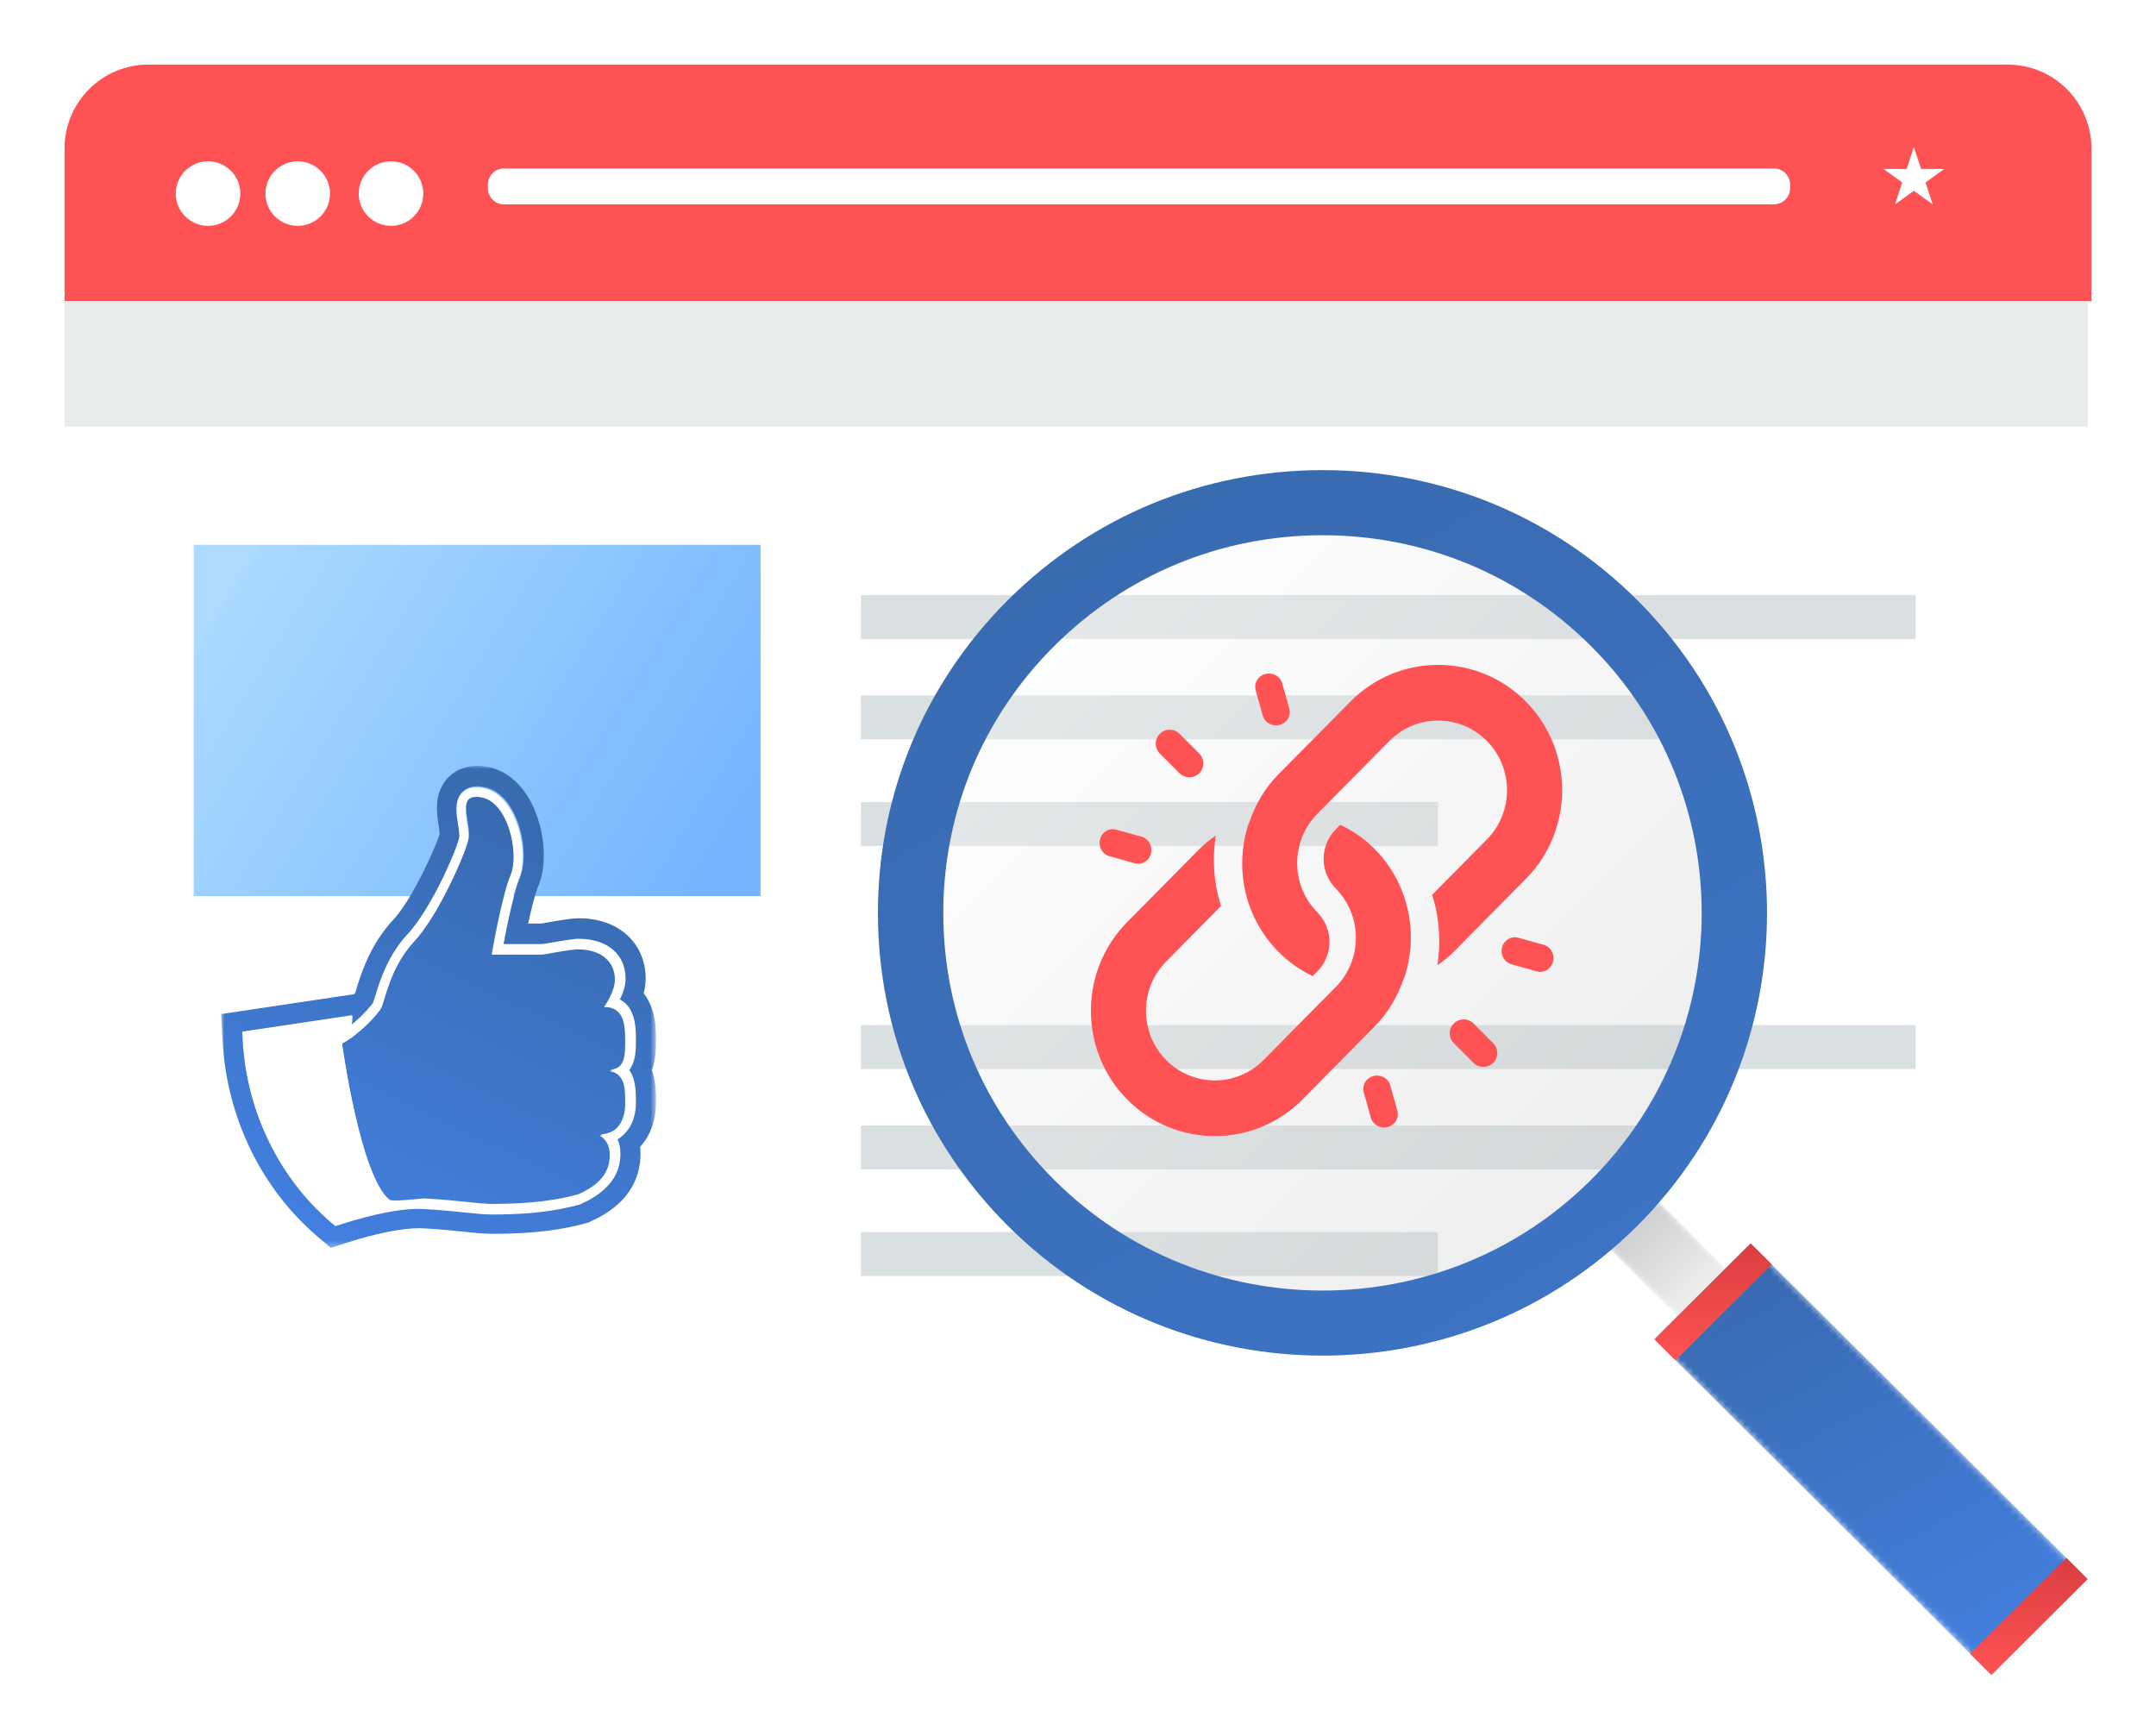 <?xml version="1.0" encoding="UTF-8"?> <svg xmlns="http://www.w3.org/2000/svg" xmlns:xlink="http://www.w3.org/1999/xlink" width="334px" height="268px" viewBox="0 0 334 268" version="1.1"><!-- Generator: Sketch 63.1 (92452) - https://sketch.com --><title>img_backlink_source_mob</title><desc>Created with Sketch.</desc><defs><filter x="-9.4%" y="-13.7%" width="118.8%" height="127.3%" id="filter-1"><feOffset dx="0" dy="5" in="SourceAlpha" result="shadowOffsetOuter1"></feOffset><feGaussianBlur stdDeviation="5" in="shadowOffsetOuter1" result="shadowBlurOuter1"></feGaussianBlur><feColorMatrix values="0 0 0 0 0 0 0 0 0 0 0 0 0 0 0 0 0 0 0.25 0" type="matrix" in="shadowBlurOuter1" result="shadowMatrixOuter1"></feColorMatrix><feMerge><feMergeNode in="shadowMatrixOuter1"></feMergeNode><feMergeNode in="SourceGraphic"></feMergeNode></feMerge></filter><linearGradient x1="0%" y1="30.799%" x2="100%" y2="69.201%" id="linearGradient-2"><stop stop-color="#ADDBFF" offset="0%"></stop><stop stop-color="#AAD9FF" offset="0.064%"></stop><stop stop-color="#74B5FF" offset="100%"></stop></linearGradient><filter x="-43.4%" y="-39.3%" width="186.8%" height="178.7%" id="filter-3"><feOffset dx="0" dy="5" in="SourceAlpha" result="shadowOffsetOuter1"></feOffset><feGaussianBlur stdDeviation="5" in="shadowOffsetOuter1" result="shadowBlurOuter1"></feGaussianBlur><feColorMatrix values="0 0 0 0 0 0 0 0 0 0 0 0 0 0 0 0 0 0 0.25 0" type="matrix" in="shadowBlurOuter1" result="shadowMatrixOuter1"></feColorMatrix><feMerge><feMergeNode in="shadowMatrixOuter1"></feMergeNode><feMergeNode in="SourceGraphic"></feMergeNode></feMerge></filter><polygon id="path-4" points="0 0.014 67.369 0.014 67.369 74.689 0 74.689"></polygon><linearGradient x1="31.233%" y1="100%" x2="68.87%" y2="11.947%" id="linearGradient-6"><stop stop-color="#427FDF" offset="0%"></stop><stop stop-color="#396BB1" offset="100%"></stop></linearGradient><filter x="-11.4%" y="-11.4%" width="122.9%" height="122.9%" id="filter-7"><feOffset dx="0" dy="2" in="SourceAlpha" result="shadowOffsetOuter1"></feOffset><feGaussianBlur stdDeviation="4.5" in="shadowOffsetOuter1" result="shadowBlurOuter1"></feGaussianBlur><feColorMatrix values="0 0 0 0 0 0 0 0 0 0 0 0 0 0 0 0 0 0 0.3 0" type="matrix" in="shadowBlurOuter1" result="shadowMatrixOuter1"></feColorMatrix><feMerge><feMergeNode in="shadowMatrixOuter1"></feMergeNode><feMergeNode in="SourceGraphic"></feMergeNode></feMerge></filter><polygon id="path-8" points="22.807 14.997 15.347 22.427 0.429 7.57 7.889 0.14"></polygon><linearGradient x1="16.671%" y1="16.943%" x2="83.334%" y2="83.062%" id="linearGradient-10"><stop stop-color="#C5C6C8" offset="0%"></stop><stop stop-color="#F1F1F2" offset="100%"></stop></linearGradient><polygon id="path-11" points="0.447 15.236 52.659 67.236 67.577 52.378 15.366 0.378"></polygon><linearGradient x1="74.146%" y1="99.595%" x2="24.123%" y2="8.567%" id="linearGradient-13"><stop stop-color="#427FDF" offset="0%"></stop><stop stop-color="#396BB1" offset="100%"></stop></linearGradient><linearGradient x1="50%" y1="0%" x2="50%" y2="100%" id="linearGradient-14"><stop stop-color="#DA3E3F" offset="0%"></stop><stop stop-color="#FF5254" offset="100%"></stop></linearGradient><linearGradient x1="50%" y1="0%" x2="50%" y2="100%" id="linearGradient-15"><stop stop-color="#DA3E3F" offset="0%"></stop><stop stop-color="#FF5254" offset="100%"></stop></linearGradient><linearGradient x1="14.645%" y1="14.933%" x2="85.355%" y2="85.067%" id="linearGradient-16"><stop stop-color="#FEFEFE" offset="0%"></stop><stop stop-color="#C5C6C8" offset="100%"></stop></linearGradient><path d="M108.951,19.111 C133.875,43.932 133.875,84.178 108.951,108.999 C84.028,133.821 43.617,133.821 18.694,108.999 C-6.231,84.178 -6.231,43.932 18.694,19.111 C43.617,-5.711 84.028,-5.711 108.951,19.111" id="path-17"></path><linearGradient x1="165.997%" y1="217.874%" x2="30.915%" y2="3.516%" id="linearGradient-19"><stop stop-color="#427FDF" offset="0%"></stop><stop stop-color="#396BB1" offset="100%"></stop></linearGradient></defs><g id="Page-1" stroke="none" stroke-width="1" fill="none" fill-rule="evenodd"><g id="FAQs---What-is-a-Backlink---Mobile" transform="translate(-21, -7727)"><g id="img_backlink_source_mob" transform="translate(31, 7732)"><g id="img_analyse_website"><g id="img_blogs" filter="url(#filter-1)"><rect id="Rectangle" fill="#FFFFFF" x="0" y="0" width="313.444" height="215.992" rx="13"></rect><path d="M13,0 L301,0 C308.18,-1.31888981e-15 314,5.82 314,13 L314,36.646 L314,36.646 L0,36.646 L0,13 C-8.79259876e-16,5.82 5.82,3.09524665e-15 13,0 Z" id="Rectangle-2" fill="#FF5254"></path><polygon id="Fill-5" fill="#E9ECED" points="0 56.08 313.444 56.08 313.444 36.646 0 36.646"></polygon><path d="M55.575,19.99 C55.575,22.749 53.336,24.986 50.574,24.986 C47.812,24.986 45.572,22.749 45.572,19.99 C45.572,17.23 47.812,14.992 50.574,14.992 C53.336,14.992 55.575,17.23 55.575,19.99" id="Fill-6" fill="#FFFFFF"></path><path d="M41.126,19.99 C41.126,22.749 38.885,24.986 36.123,24.986 C33.361,24.986 31.122,22.749 31.122,19.99 C31.122,17.23 33.361,14.992 36.123,14.992 C38.885,14.992 41.126,17.23 41.126,19.99" id="Fill-7" fill="#FFFFFF"></path><path d="M27.232,19.99 C27.232,22.749 24.993,24.986 22.229,24.986 C19.467,24.986 17.228,22.749 17.228,19.99 C17.228,17.23 19.467,14.992 22.229,14.992 C24.993,14.992 27.232,17.23 27.232,19.99" id="Fill-8" fill="#FFFFFF"></path><path d="M68.079,16.102 L264.817,16.102 C266.198,16.102 267.317,17.222 267.317,18.602 L267.317,19.155 C267.317,20.535 266.198,21.655 264.817,21.655 L68.079,21.655 C66.698,21.655 65.579,20.535 65.579,19.155 L65.579,18.602 C65.579,17.222 66.698,16.102 68.079,16.102 Z" id="Rectangle-3" fill="#FFFFFF"></path><polygon id="Fill-10" fill="#FFFFFF" points="286.489 12.771 287.604 16.164 291.214 16.164 288.293 18.261 289.41 21.655 286.489 19.557 283.569 21.655 284.684 18.261 281.766 16.164 285.375 16.164"></polygon><g id="Group-7" transform="translate(123.377, 82.177)" fill="#DADFE1"><polygon id="Fill-16" points="0 38.867 89.385 38.867 89.385 32.066 0 32.066"></polygon><polygon id="Fill-17" points="0 22.349 126.868 22.349 126.868 15.547 0 15.547"></polygon><polygon id="Fill-18" points="0 6.802 163.391 6.802 163.391 0 0 0"></polygon></g><g id="Group-7-Copy" transform="translate(123.377, 148.807)" fill="#DADFE1"><polygon id="Fill-16" points="0 38.867 89.385 38.867 89.385 32.066 0 32.066"></polygon><polygon id="Fill-17" points="0 22.349 126.868 22.349 126.868 15.547 0 15.547"></polygon><polygon id="Fill-18" points="0 6.802 163.391 6.802 163.391 0 0 0"></polygon></g><rect id="Rectangle-4" fill="url(#linearGradient-2)" x="20.007" y="74.403" width="87.809" height="54.414"></rect><g id="img_thumbs_up_mob" filter="url(#filter-3)" transform="translate(24.258, 103.622)"><g id="Group-5"><mask id="mask-5" fill="white"><use xlink:href="#path-4"></use></mask><g id="Clip-4"></g><path d="M39.637,0.014 C37.721,0.014 36.039,0.765 34.899,2.129 C32.942,4.472 33.403,7.418 33.708,9.368 C33.758,9.687 33.844,10.233 33.868,10.531 C33.293,12.505 29.657,20.669 26.65,23.881 C23.045,27.732 21.627,32.384 20.946,34.619 C20.903,34.76 20.831,34.996 20.771,35.186 C20.721,35.246 20.662,35.316 20.595,35.393 L19.865,35.502 L2.815,38.05 L-1.55561833e-05,38.471 L0.16,41.372 L0.233,42.704 C0.886,54.591 6.306,65.664 15.101,73.082 L15.7,73.588 L17.005,74.689 L18.619,74.168 L19.36,73.929 C23.863,72.476 27.977,71.643 30.647,71.643 C30.87,71.643 31.085,71.649 31.285,71.661 C34.148,71.828 36.123,72.034 37.711,72.201 L37.723,72.202 C39.339,72.371 40.734,72.516 42.212,72.516 L42.22,72.516 L42.229,72.516 L42.468,72.515 L42.478,72.515 L42.487,72.515 C45.618,72.477 50.858,72.415 56.493,70.876 L56.598,70.848 L56.839,70.782 L57.066,70.678 L57.169,70.631 C58.491,70.03 60.436,69.037 62.049,67.369 C63.983,65.369 64.964,62.93 64.964,60.119 C64.964,59.752 64.945,59.392 64.906,59.04 C66.493,57.321 67.369,54.924 67.369,52.161 C67.369,50.805 67.369,48.951 66.733,47.183 C67.369,45.473 67.369,43.684 67.369,42.374 L67.369,42.302 C67.369,41.481 67.369,39.952 66.954,38.364 C66.607,37.04 66.067,36.028 65.458,35.255 C65.663,34.469 65.766,33.704 65.766,32.967 C65.766,30.198 64.668,27.739 62.674,26.044 C60.818,24.466 58.307,23.632 55.412,23.632 C55.236,23.632 55.078,23.639 54.961,23.645 L54.816,23.651 L54.704,23.655 L54.593,23.668 L54.54,23.674 C53.049,23.843 51.637,24.091 50.606,24.273 L50.556,24.281 C50.262,24.333 49.8,24.414 49.573,24.448 L47.563,24.448 C48.159,21.685 48.715,19.613 49.13,18.642 C50.611,15.175 50.133,9.702 47.992,5.629 C46.4,2.602 43.989,0.66 41.203,0.161 C40.658,0.063 40.132,0.014 39.637,0.014 M26.972,67.353 C28.421,67.353 31.115,67.031 31.519,67.031 C31.529,67.031 31.538,67.032 31.545,67.032 C37.422,67.376 39.695,67.88 42.212,67.88 C42.285,67.88 42.359,67.88 42.434,67.879 C45.487,67.842 50.327,67.761 55.32,66.398 C58.854,64.79 60.424,62.85 60.424,60.119 C60.424,58.639 59.842,57.681 58.847,57.11 C61.588,56.921 62.83,54.791 62.83,52.185 C62.83,49.771 62.838,47.571 60.372,47.108 C62.854,46.697 62.83,44.735 62.83,42.302 C62.83,39.573 62.469,37.195 59.541,37.195 C59.526,37.195 61.226,34.885 61.226,32.967 C61.226,30.239 59.209,28.268 55.412,28.268 C55.288,28.268 55.167,28.277 55.045,28.281 C52.613,28.556 50.3,29.084 49.751,29.084 L42.031,29.084 C42.031,29.084 43.587,20.024 44.969,16.789 C46.352,13.553 44.681,5.491 40.418,4.727 C40.126,4.674 39.867,4.65 39.637,4.65 C36.51,4.65 38.827,9.238 38.344,11.375 C37.825,13.67 33.676,23.084 29.931,27.084 C26.187,31.084 25.38,36.263 24.804,37.38 C24.343,38.275 21.334,41.543 18.704,42.872 C18.704,42.872 21.524,63.561 26.085,67.239 C26.187,67.322 26.519,67.353 26.972,67.353 M39.637,3.191 C39.953,3.191 40.298,3.224 40.665,3.29 C42.518,3.622 44.104,4.951 45.25,7.132 C46.922,10.311 47.373,14.809 46.278,17.372 C45.331,19.588 44.264,24.883 43.749,27.626 L49.751,27.626 C49.912,27.619 50.562,27.504 51.135,27.404 C52.129,27.229 53.491,26.989 54.887,26.831 L54.94,26.825 L55.093,26.819 C55.199,26.814 55.304,26.809 55.412,26.809 C59.811,26.809 62.655,29.227 62.655,32.967 C62.655,34.067 62.272,35.203 61.778,36.213 C64.258,37.466 64.258,40.853 64.258,42.302 L64.258,42.374 C64.258,43.921 64.258,45.846 63.213,47.153 C64.258,48.53 64.258,50.543 64.258,52.161 C64.258,54.793 63.19,56.823 61.4,57.847 C61.676,58.454 61.853,59.201 61.853,60.119 C61.853,64.514 58.456,66.567 55.902,67.73 L55.798,67.777 L55.689,67.807 C50.431,69.242 45.435,69.302 42.45,69.338 L42.212,69.339 C40.89,69.339 39.627,69.207 38.028,69.04 C36.408,68.871 34.391,68.66 31.463,68.489 C31.205,68.474 30.93,68.466 30.647,68.466 C26.574,68.466 21.24,69.99 18.423,70.899 L17.682,71.139 L17.083,70.633 C8.954,63.776 3.944,53.531 3.339,42.526 L3.266,41.193 L20.316,38.645 L20.254,40.088 C21.909,38.731 23.325,37.103 23.54,36.7 C23.614,36.555 23.782,36.005 23.917,35.563 C24.574,33.405 25.798,29.388 28.899,26.076 C32.49,22.24 36.489,13.094 36.952,11.047 C37.052,10.601 36.908,9.68 36.781,8.868 C36.515,7.172 36.241,5.419 37.266,4.191 C37.647,3.735 38.368,3.191 39.637,3.191" id="Fill-3" fill="url(#linearGradient-6)" mask="url(#mask-5)"></path></g><path d="M62.593,52.368 C62.593,54.974 61.358,57.105 58.632,57.294 C59.622,57.865 60.201,58.823 60.201,60.303 C60.201,63.035 58.64,64.975 55.126,66.583 C50.161,67.946 45.349,68.028 42.313,68.064 C39.72,68.095 37.501,67.571 31.487,67.217 C31.105,67.195 26.493,67.777 26.058,67.424 C21.523,63.746 18.719,43.053 18.719,43.053 C21.334,41.724 24.326,38.454 24.784,37.56 C25.357,36.442 26.159,31.263 29.882,27.262 C33.606,23.261 37.731,13.845 38.246,11.55 C38.762,9.256 36.069,4.136 40.309,4.9 C44.548,5.665 46.209,13.728 44.834,16.964 C43.459,20.2 41.912,29.263 41.912,29.263 L49.588,29.263 C50.134,29.263 52.434,28.734 54.852,28.459 C54.974,28.455 55.094,28.446 55.217,28.446 C58.992,28.446 60.998,30.417 60.998,33.146 C60.998,35.064 59.308,37.375 59.323,37.375 C62.234,37.375 62.593,39.753 62.593,42.483 C62.593,44.916 62.617,46.878 60.149,47.289 C62.601,47.753 62.593,49.953 62.593,52.368 L62.593,52.368 Z M64.013,42.483 C64.013,41.033 64.013,37.646 61.547,36.393 C62.038,35.383 62.418,34.246 62.418,33.146 C62.418,29.405 59.592,26.987 55.217,26.987 C55.11,26.987 55.005,26.992 54.9,26.997 L54.748,27.003 L54.695,27.009 C53.307,27.167 51.953,27.406 50.965,27.581 C50.395,27.682 49.748,27.797 49.588,27.804 L43.621,27.804 C44.133,25.061 45.194,19.765 46.135,17.548 C47.224,14.985 46.776,10.486 45.114,7.306 C43.974,5.125 42.397,3.796 40.554,3.463 C40.19,3.398 39.846,3.364 39.533,3.364 C38.27,3.364 37.554,3.908 37.175,4.365 C36.156,5.593 36.429,7.346 36.693,9.042 C36.819,9.855 36.963,10.776 36.862,11.222 C36.402,13.27 32.426,22.417 28.856,26.254 C25.773,29.566 24.556,33.584 23.902,35.742 C23.768,36.184 23.601,36.734 23.528,36.879 C23.313,37.283 21.906,38.911 20.26,40.268 L20.321,38.825 L3.369,41.374 L3.442,42.706 C4.044,53.714 9.024,63.961 17.107,70.819 L17.703,71.324 L18.44,71.085 C21.241,70.176 26.544,68.651 30.593,68.651 C30.875,68.651 31.148,68.659 31.406,68.674 C34.316,68.845 36.321,69.056 37.932,69.226 C39.522,69.392 40.778,69.525 42.092,69.525 L42.33,69.523 C45.298,69.488 50.265,69.428 55.493,67.992 L55.601,67.962 L55.704,67.915 C58.244,66.753 61.621,64.699 61.621,60.303 C61.621,59.385 61.445,58.638 61.171,58.031 C62.951,57.007 64.013,54.975 64.013,52.343 C64.013,50.725 64.013,48.711 62.974,47.334 C64.013,46.027 64.013,44.102 64.013,42.554 L64.013,42.483 Z" id="Fill-1" fill="#FFFFFF"></path></g></g><g id="Group" filter="url(#filter-7)" transform="translate(126.004, 65.269)"><g id="Group-3" transform="translate(109.706, 110.402)"><mask id="mask-9" fill="white"><use xlink:href="#path-8"></use></mask><g id="Clip-2"></g><polygon id="Fill-1" fill="url(#linearGradient-10)" mask="url(#mask-9)" points="22.807 14.997 15.347 22.427 0.429 7.57 7.889 0.14"></polygon></g><g id="Group-6" transform="translate(119.832, 119.971)"><mask id="mask-12" fill="white"><use xlink:href="#path-11"></use></mask><g id="Clip-5"></g><polygon id="Fill-4" fill="url(#linearGradient-13)" mask="url(#mask-12)" points="0.447 15.236 52.659 67.236 67.577 52.378 15.366 0.378"></polygon></g><polygon id="Fill-7" fill="url(#linearGradient-14)" points="138.479 123.617 123.561 138.475 120.28 135.207 135.198 120.35"></polygon><polygon id="Fill-8" fill="url(#linearGradient-15)" points="169.211 183.937 172.492 187.206 187.41 172.349 184.129 169.08"></polygon><g id="Group-18" transform="translate(0, 0.067)"><g id="SEO-AUDIT" transform="translate(5.063, 5.043)"><mask id="mask-18" fill="white"><use xlink:href="#path-17"></use></mask><use id="Mask" fill-opacity="0.3" fill="url(#linearGradient-16)" style="mix-blend-mode: multiply;" xlink:href="#path-17"></use></g><path d="M68.886,10.579 C53.191,10.579 38.435,16.667 27.337,27.719 C16.239,38.77 10.127,53.466 10.127,69.097 C10.127,84.729 16.239,99.424 27.336,110.477 C50.246,133.292 87.524,133.292 110.435,110.477 C133.344,87.659 133.344,50.535 110.435,27.719 C99.337,16.667 84.58,10.579 68.886,10.579 M68.886,137.669 C51.245,137.669 33.606,130.982 20.176,117.607 C7.165,104.65 0.001,87.422 0.001,69.097 C0.001,50.772 7.165,33.545 20.176,20.587 C33.187,7.63 50.485,0.493 68.886,0.493 C87.286,0.493 104.584,7.63 117.595,20.588 C144.453,47.336 144.453,90.859 117.595,117.607 C104.165,130.982 86.526,137.669 68.886,137.669" id="Fill-12" fill="url(#linearGradient-19)"></path></g></g></g><g id="link" transform="translate(159, 98)" fill="#FF5254" fill-rule="nonzero"><path d="M67.38,5.68 C59.887,-1.893 47.697,-1.893 40.204,5.68 L29.039,16.966 C27.09,18.936 25.512,21.448 24.494,24.516 C24.477,24.522 24.46,24.531 24.443,24.536 C22.129,31.573 23.884,39.226 29.039,44.436 C30.579,45.992 32.391,47.274 34.353,48.22 L35.078,47.488 C37.584,44.954 37.584,40.865 35.078,38.331 C30.911,34.119 30.911,27.282 35.078,23.07 L46.243,11.784 C50.41,7.573 57.174,7.573 61.341,11.784 C65.508,15.996 65.508,22.833 61.341,27.045 L52.863,35.615 C53.994,39.148 54.233,42.889 53.686,46.531 C54.579,45.902 55.438,45.221 56.215,44.436 L67.38,33.15 C74.873,25.576 74.873,13.254 67.38,5.68 Z" id="Path"></path><path d="M43.964,28.534 C42.425,26.978 40.615,25.696 38.623,24.78 L37.929,25.482 C35.424,28.015 35.424,32.105 37.929,34.639 C42.093,38.851 42.093,45.688 37.929,49.9 C34.404,53.465 30.103,57.816 26.742,61.215 C22.577,65.427 15.817,65.427 11.652,61.215 C7.488,57.003 7.488,50.166 11.652,45.954 L20.153,37.355 C19.024,33.822 18.784,30.081 19.331,26.439 C18.439,27.068 17.58,27.749 16.803,28.534 L5.617,39.849 C-1.872,47.423 -1.872,59.745 5.617,67.319 C13.105,74.894 25.289,74.893 32.778,67.319 L43.964,56.004 C45.912,54.035 47.49,51.522 48.507,48.454 C48.524,48.449 48.54,48.44 48.557,48.434 C50.87,41.397 49.116,33.744 43.964,28.534 Z" id="Path"></path><path d="M62.322,58.601 L59.271,55.55 C58.427,54.707 57.063,54.707 56.22,55.55 C55.376,56.393 55.376,57.758 56.22,58.601 L59.271,61.652 C60.114,62.495 61.479,62.495 62.322,61.652 C63.165,60.809 63.165,59.444 62.322,58.601 Z" id="Path"></path><path d="M16.78,13.729 L13.729,10.678 C12.886,9.835 11.521,9.835 10.678,10.678 C9.835,11.522 9.835,12.886 10.678,13.729 L13.729,16.78 C14.573,17.624 15.937,17.624 16.78,16.78 C17.624,15.937 17.624,14.572 16.78,13.729 Z" id="Path"></path><path d="M70.146,43.367 L66.197,42.266 C65.106,41.962 63.986,42.634 63.694,43.77 C63.401,44.912 64.055,46.074 65.139,46.376 L69.088,47.477 C70.179,47.781 71.299,47.109 71.591,45.973 C71.881,44.838 71.237,43.666 70.146,43.367 Z" id="Path"></path><path d="M7.862,26.624 L3.913,25.523 C2.822,25.219 1.701,25.891 1.409,27.027 C1.117,28.169 1.771,29.331 2.854,29.633 L6.803,30.734 C7.894,31.038 9.015,30.366 9.307,29.23 C9.597,28.093 8.948,26.921 7.862,26.624 Z" id="Path"></path><path d="M47.477,69.088 L46.376,65.139 C46.07,64.044 44.905,63.402 43.77,63.694 C42.634,63.986 41.962,65.107 42.266,66.198 L43.367,70.146 C43.669,71.229 44.831,71.883 45.973,71.591 C47.109,71.299 47.781,70.178 47.477,69.088 Z" id="Path"></path><path d="M30.734,6.803 L29.633,2.854 C29.33,1.759 28.162,1.12 27.027,1.409 C25.891,1.701 25.219,2.822 25.523,3.913 L26.624,7.861 C26.724,8.22 26.918,8.53 27.174,8.776 C27.694,9.276 28.469,9.501 29.23,9.307 C30.366,9.015 31.038,7.894 30.734,6.803 Z" id="Path"></path></g></g></g></g></svg> 